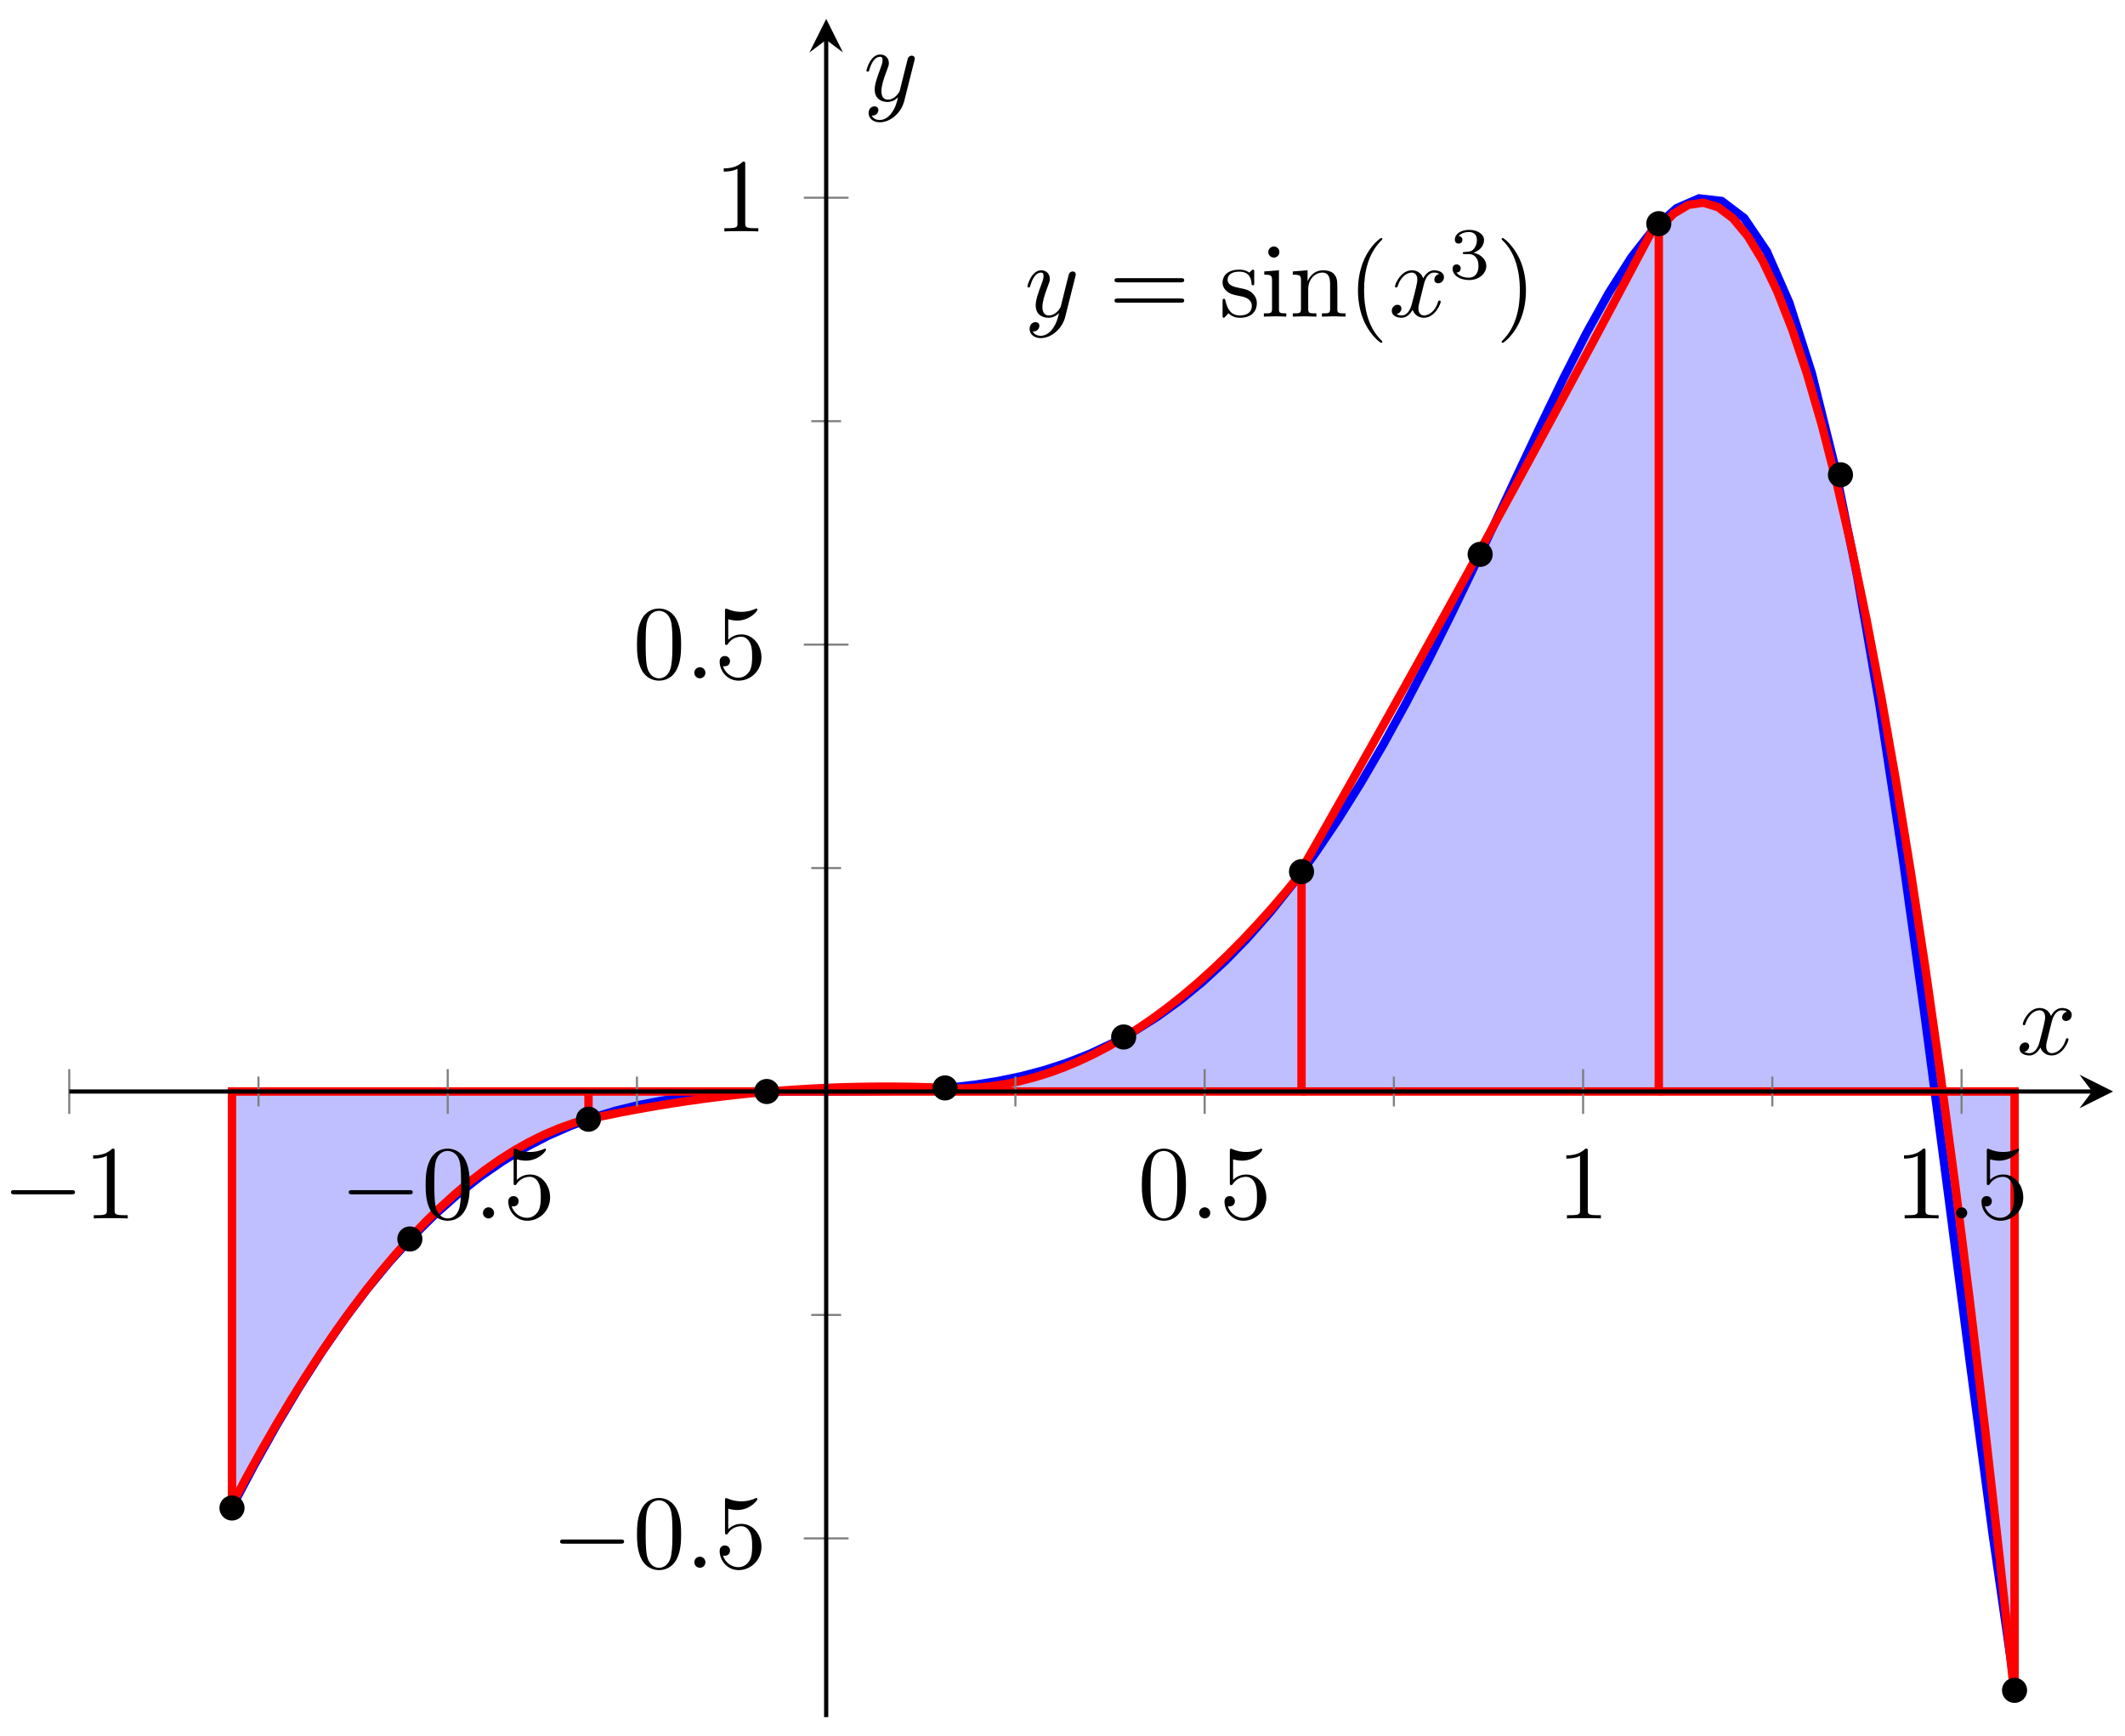 <svg xmlns="http://www.w3.org/2000/svg" xmlns:xlink="http://www.w3.org/1999/xlink" xmlns:inkscape="http://www.inkscape.org/namespaces/inkscape" version="1.1" width="202" height="165" viewBox="0 0 202 165">
<defs>
<clipPath id="clip_1">
<path transform="matrix(1,0,0,-1,6.583,163.201)" d="M0 0H194.272V161.397H0Z"/>
</clipPath>
<path id="font_2_3" d="M.486 .381C.49 .395 .49 .397 .49 .404 .49 .422 .476 .431 .461 .431 .451 .431 .435 .425 .426 .41 .424 .405 .416 .374 .412 .356 .405 .33 .398 .303 .392 .276L.347 .096C.343 .081 .3 .011 .234 .011 .183 .011 .172 .055 .172 .092 .172 .138 .189 .2 .223 .288 .239 .329 .243 .34 .243 .36 .243 .405 .211 .442 .161 .442 .066 .442 .029 .297 .029 .288 .029 .278 .039 .278 .041 .278 .051 .278 .052 .28 .057 .296 .084 .39 .124 .42 .158 .42 .166 .42 .183 .42 .183 .388 .183 .363 .173 .337 .166 .318 .126 .212 .108 .155 .108 .108 .108 .019 .171-.011 .23-.011 .269-.011 .303 .006 .331 .034 .318-.018 .306-.067 .266-.12 .24-.154 .202-.183 .156-.183 .142-.183 .097-.18 .08-.141 .096-.141 .109-.141 .123-.129 .133-.12 .143-.107 .143-.088 .143-.057 .116-.053 .106-.053 .083-.053 .05-.069 .05-.118 .05-.168 .094-.205 .156-.205 .259-.205 .362-.114 .39-.001L.486 .381Z"/>
<path id="font_3_6" d="M.687 .327C.702 .327 .721 .327 .721 .347 .721 .367 .702 .367 .688 .367H.089C.075 .367 .056 .367 .056 .347 .056 .327 .075 .327 .09 .327H.687M.688 .133C.702 .133 .721 .133 .721 .153 .721 .173 .702 .173 .687 .173H.09C.075 .173 .056 .173 .056 .153 .056 .133 .075 .133 .089 .133H.688Z"/>
<path id="font_3_9" d="M.208 .194C.23 .19 .312 .174 .312 .102 .312 .051 .277 .011 .199 .011 .115 .011 .079 .068 .06 .153 .057 .166 .056 .17 .046 .17 .033 .17 .033 .163 .033 .145V.013C.033-.004 .033-.011 .044-.011 .049-.011 .05-.01 .069 .009 .071 .011 .071 .013 .089 .032 .133-.01 .178-.011 .199-.011 .314-.011 .36 .056 .36 .128 .36 .181 .33 .211 .318 .223 .285 .255 .246 .263 .204 .271 .148 .282 .081 .295 .081 .353 .081 .388 .107 .429 .193 .429 .303 .429 .308 .339 .31 .308 .311 .299 .32 .299 .322 .299 .335 .299 .335 .304 .335 .323V.424C.335 .441 .335 .448 .324 .448 .319 .448 .317 .448 .304 .436 .301 .432 .291 .423 .287 .42 .249 .448 .208 .448 .193 .448 .071 .448 .033 .381 .033 .325 .033 .29 .049 .262 .076 .24 .108 .214 .136 .208 .208 .194Z"/>
<path id="font_3_7" d="M.177 .442 .037 .431V.4C.102 .4 .111 .394 .111 .345V.076C.111 .031 .1 .031 .033 .031V0C.065 .001 .119 .003 .143 .003 .178 .003 .213 .001 .247 0V.031C.181 .031 .177 .036 .177 .075V.442M.181 .616C.181 .648 .156 .669 .128 .669 .097 .669 .075 .642 .075 .616 .075 .589 .097 .563 .128 .563 .156 .563 .181 .584 .181 .616Z"/>
<path id="font_3_8" d="M.11 .344V.076C.11 .031 .099 .031 .032 .031V0C.067 .001 .118 .003 .145 .003 .171 .003 .223 .001 .257 0V.031C.19 .031 .179 .031 .179 .076V.26C.179 .364 .25 .42 .314 .42 .377 .42 .388 .366 .388 .309V.076C.388 .031 .377 .031 .31 .031V0C.345 .001 .396 .003 .423 .003 .449 .003 .501 .001 .535 0V.031C.483 .031 .458 .031 .457 .061V.252C.457 .338 .457 .369 .426 .405 .412 .422 .379 .442 .321 .442 .248 .442 .201 .399 .173 .337V.442L.032 .431V.4C.102 .4 .11 .393 .11 .344Z"/>
<path id="font_3_1" d="M.331-.24C.331-.237 .331-.235 .314-.218 .189-.092 .157 .097 .157 .25 .157 .424 .195 .598 .318 .723 .331 .735 .331 .737 .331 .74 .331 .747 .327 .75 .321 .75 .311 .75 .221 .682 .162 .555 .111 .445 .099 .334 .099 .25 .099 .172 .11 .051 .165-.062 .225-.185 .311-.25 .321-.25 .327-.25 .331-.247 .331-.24Z"/>
<path id="font_2_2" d="M.334 .302C.34 .328 .363 .42 .433 .42 .438 .42 .462 .42 .483 .407 .455 .402 .435 .377 .435 .353 .435 .337 .446 .318 .473 .318 .495 .318 .527 .336 .527 .376 .527 .428 .468 .442 .434 .442 .376 .442 .341 .389 .329 .366 .304 .432 .25 .442 .221 .442 .117 .442 .06 .313 .06 .288 .06 .278 .07 .278 .072 .278 .08 .278 .083 .28 .085 .289 .119 .395 .185 .42 .219 .42 .238 .42 .273 .411 .273 .353 .273 .322 .256 .255 .219 .115 .203 .053 .168 .011 .124 .011 .118 .011 .095 .011 .074 .024 .099 .029 .121 .05 .121 .078 .121 .105 .099 .113 .084 .113 .054 .113 .029 .087 .029 .055 .029 .009 .079-.011 .123-.011 .189-.011 .225 .059 .228 .065 .24 .028 .276-.011 .336-.011 .439-.011 .496 .118 .496 .143 .496 .153 .487 .153 .484 .153 .475 .153 .473 .149 .471 .142 .438 .035 .37 .011 .338 .011 .299 .011 .283 .043 .283 .077 .283 .099 .289 .121 .3 .165L.334 .302Z"/>
<path id="font_4_1" d="M.273 .334C.351 .334 .407 .28 .407 .173 .407 .049 .335 .012 .277 .012 .237 .012 .149 .023 .107 .082 .154 .084 .165 .117 .165 .138 .165 .17 .141 .193 .11 .193 .082 .193 .054 .176 .054 .135 .054 .041 .158-.02 .279-.02 .418-.02 .514 .073 .514 .173 .514 .251 .45 .329 .34 .352 .445 .39 .483 .465 .483 .526 .483 .605 .392 .664 .281 .664 .17 .664 .085 .61 .085 .53 .085 .496 .107 .477 .137 .477 .168 .477 .188 .5 .188 .528 .188 .557 .168 .578 .137 .58 .172 .624 .241 .635 .278 .635 .323 .635 .386 .613 .386 .526 .386 .484 .372 .438 .346 .407 .313 .369 .285 .367 .235 .364 .21 .362 .208 .362 .203 .361 .201 .361 .193 .359 .193 .348 .193 .334 .202 .334 .219 .334H.273Z"/>
<path id="font_3_2" d="M.289 .25C.289 .328 .278 .449 .223 .562 .163 .685 .077 .75 .067 .75 .061 .75 .057 .746 .057 .74 .057 .737 .057 .735 .076 .717 .174 .618 .231 .459 .231 .25 .231 .079 .194-.097 .07-.223 .057-.235 .057-.237 .057-.24 .057-.246 .061-.25 .067-.25 .077-.25 .167-.182 .226-.055 .277 .055 .289 .166 .289 .25Z"/>
<path id="font_5_1" d="M.659 .23C.676 .23 .694 .23 .694 .25 .694 .27 .676 .27 .659 .27H.118C.101 .27 .083 .27 .083 .25 .083 .23 .101 .23 .118 .23H.659Z"/>
<path id="font_3_4" d="M.294 .64C.294 .664 .294 .666 .271 .666 .209 .602 .121 .602 .089 .602V.571C.109 .571 .168 .571 .22 .597V.079C.22 .043 .217 .031 .127 .031H.095V0C.13 .003 .217 .003 .257 .003 .297 .003 .384 .003 .419 0V.031H.387C.297 .031 .294 .042 .294 .079V.64Z"/>
<path id="font_3_3" d="M.46 .32C.46 .4 .455 .48 .42 .554 .374 .65 .292 .666 .25 .666 .19 .666 .117 .64 .076 .547 .044 .478 .039 .4 .039 .32 .039 .245 .043 .155 .084 .079 .127-.002 .2-.022 .249-.022 .303-.022 .379-.001 .423 .094 .455 .163 .46 .241 .46 .32M.249-0C.21-0 .151 .025 .133 .121 .122 .181 .122 .273 .122 .332 .122 .396 .122 .462 .13 .516 .149 .635 .224 .644 .249 .644 .282 .644 .348 .626 .367 .527 .377 .471 .377 .395 .377 .332 .377 .257 .377 .189 .366 .125 .351 .03 .294-0 .249-0Z"/>
<path id="font_2_1" d="M.192 .053C.192 .082 .168 .106 .139 .106 .11 .106 .086 .082 .086 .053 .086 .024 .11 0 .139 0 .168 0 .192 .024 .192 .053Z"/>
<path id="font_3_5" d="M.449 .2C.449 .319 .367 .419 .259 .419 .211 .419 .168 .403 .132 .368V.564C.152 .558 .185 .551 .217 .551 .34 .551 .41 .642 .41 .655 .41 .661 .407 .666 .4 .666 .399 .666 .397 .666 .392 .663 .372 .654 .323 .634 .256 .634 .216 .634 .17 .641 .123 .662 .115 .665 .113 .665 .111 .665 .101 .665 .101 .657 .101 .641V.344C.101 .326 .101 .318 .115 .318 .122 .318 .124 .321 .128 .327 .139 .343 .176 .397 .257 .397 .309 .397 .334 .351 .342 .333 .358 .296 .36 .257 .36 .207 .36 .172 .36 .112 .336 .07 .312 .031 .275 .006 .229 .006 .156 .006 .099 .058 .082 .117 .085 .116 .088 .115 .099 .115 .132 .115 .149 .14 .149 .164 .149 .188 .132 .213 .099 .213 .085 .213 .05 .206 .05 .16 .05 .074 .119-.022 .231-.022 .347-.022 .449 .073 .449 .2Z"/>
</defs>
<g clip-path="url(#clip_1)">
<path transform="matrix(1,0,0,-1,6.583,163.201)" d="M15.441 19.902 19.788 27.873 24.135 34.888 28.482 40.884 32.829 45.868 37.176 49.894 41.523 53.043 45.87 55.419 50.216 57.121 54.563 58.263 58.91 58.956 63.257 59.313 67.604 59.444 71.951 59.462 76.298 59.48 80.645 59.611 84.992 59.967 89.339 60.66 93.686 61.801 98.033 63.504 102.38 65.88 106.727 69.029 111.074 73.053 115.421 78.037 119.767 84.032 124.114 91.047 128.461 99.017 132.808 107.774 137.155 116.996 141.502 126.163 145.849 134.509 150.196 140.979 154.543 144.259 158.89 142.826 163.237 135.148 167.584 120.026 171.931 97.084 176.278 67.389 180.625 34.066 184.972 2.574V59.462H15.441Z" fill="#8080ff" fill-opacity=".5"/>
<path transform="matrix(1,0,0,-1,6.583,163.201)" stroke-width=".797" stroke-linecap="butt" stroke-miterlimit="10" stroke-linejoin="miter" fill="none" stroke="#0000ff" d="M15.441 19.902 17.587 23.948 19.733 27.778 21.879 31.371 24.025 34.722 26.171 37.824 28.317 40.675 30.463 43.276 32.609 45.639 34.755 47.762 36.901 49.665 39.047 51.35 41.193 52.834 43.339 54.124 45.485 55.237 47.631 56.183 49.777 56.976 51.923 57.63 54.069 58.158 56.215 58.574 58.361 58.89 60.507 59.121 62.653 59.279 64.799 59.379 66.945 59.433 69.091 59.457 71.237 59.462H73.382L75.529 59.472 77.674 59.504 79.82 59.572 81.966 59.69 84.112 59.871 86.258 60.13 88.404 60.477 90.55 60.928 92.696 61.496 94.842 62.195 96.988 63.036 99.134 64.039 101.28 65.209 103.426 66.563 105.572 68.109 107.718 69.868 109.864 71.842 112.01 74.045 114.156 76.486 116.302 79.17 118.448 82.105 120.594 85.288 122.74 88.721 124.886 92.395 127.032 96.299 129.178 100.414 131.324 104.712 133.47 109.159 135.616 113.706 137.762 118.295 139.908 122.85 142.054 127.289 144.2 131.502 146.346 135.364 148.492 138.746 150.638 141.485 152.784 143.411 154.93 144.346 157.076 144.097 159.222 142.476 161.368 139.306 163.514 134.418 165.66 127.687 167.806 119.042 169.952 108.471 172.098 96.056 174.244 81.979 176.39 66.56 178.536 50.244 180.682 33.626 182.828 17.445 184.974 2.561"/>
<path transform="matrix(1,0,0,-1,6.583,163.201)" stroke-width=".797" stroke-linecap="butt" stroke-miterlimit="10" stroke-linejoin="miter" fill="none" stroke="#ff0000" d="M15.47 20.201 16.882 22.85 18.294 25.402 19.706 27.856 21.118 30.212 22.53 32.471 23.942 34.633 25.354 36.697 26.766 38.663 28.178 40.533 29.59 42.304 31.003 43.978 32.415 45.555 33.827 47.034 35.239 48.416 36.651 49.7 38.063 50.886 39.475 51.976 40.887 52.967 42.299 53.861 43.711 54.658 45.123 55.357 46.535 55.959 47.947 56.463 49.359 56.87"/>
<path transform="matrix(1,0,0,-1,6.583,163.201)" stroke-width=".797" stroke-linecap="butt" stroke-miterlimit="10" stroke-linejoin="miter" fill="none" stroke="#ff0000" d="M15.47 19.877V59.462H49.359V56.914"/>
<path transform="matrix(1,0,0,-1,6.583,163.201)" stroke-width=".797" stroke-linecap="butt" stroke-miterlimit="10" stroke-linejoin="miter" fill="none" stroke="#ff0000" d="M49.359 56.838 50.771 57.139 52.184 57.425 53.596 57.695 55.008 57.95 56.42 58.189 57.832 58.413 59.244 58.621 60.656 58.814 62.068 58.992 63.48 59.154 64.892 59.3 66.304 59.431 67.716 59.547 69.128 59.647 70.54 59.732 71.952 59.802 73.365 59.856 74.777 59.894 76.189 59.917 77.601 59.925 79.013 59.917 80.425 59.894 81.837 59.855 83.249 59.801"/>
<path transform="matrix(1,0,0,-1,6.583,163.201)" stroke-width=".797" stroke-linecap="butt" stroke-miterlimit="10" stroke-linejoin="miter" fill="none" stroke="#ff0000" d="M49.359 59.462H83.249V59.802"/>
<path transform="matrix(1,0,0,-1,6.583,163.201)" stroke-width=".797" stroke-linecap="butt" stroke-miterlimit="10" stroke-linejoin="miter" fill="none" stroke="#ff0000" d="M83.249 59.757 84.661 59.742 86.073 59.802 87.485 59.938 88.897 60.149 90.309 60.436 91.721 60.799 93.133 61.237 94.546 61.751 95.958 62.341 97.37 63.006 98.782 63.747 100.194 64.563 101.606 65.455 103.018 66.423 104.43 67.466 105.842 68.585 107.254 69.78 108.666 71.05 110.078 72.396 111.49 73.818 112.902 75.315 114.314 76.888 115.727 78.537 117.139 80.261"/>
<path transform="matrix(1,0,0,-1,6.583,163.201)" stroke-width=".797" stroke-linecap="butt" stroke-miterlimit="10" stroke-linejoin="miter" fill="none" stroke="#ff0000" d="M83.249 59.462H117.139V80.359"/>
<path transform="matrix(1,0,0,-1,6.583,163.201)" stroke-width=".797" stroke-linecap="butt" stroke-miterlimit="10" stroke-linejoin="miter" fill="none" stroke="#ff0000" d="M117.139 80.548 118.554 83.03 119.969 85.521 121.384 88.02 122.799 90.528 124.214 93.044 125.629 95.569 127.044 98.103 128.459 100.645 129.874 103.195 131.289 105.755 132.704 108.322 134.119 110.898 135.534 113.483 136.949 116.076 138.365 118.678 139.78 121.289 141.195 123.908 142.61 126.535 144.025 129.171 145.44 131.815 146.855 134.469 148.27 137.13 149.685 139.8 151.1 142.479"/>
<path transform="matrix(1,0,0,-1,6.583,163.201)" stroke-width=".797" stroke-linecap="butt" stroke-miterlimit="10" stroke-linejoin="miter" fill="none" stroke="#ff0000" d="M117.139 59.462H151.1V141.944"/>
<path transform="matrix(1,0,0,-1,6.583,163.201)" stroke-width=".797" stroke-linecap="butt" stroke-miterlimit="10" stroke-linejoin="miter" fill="none" stroke="#ff0000" d="M151.1 141.418 152.509 142.891 153.918 143.732 155.327 143.938 156.736 143.512 158.146 142.451 159.555 140.758 160.964 138.432 162.373 135.472 163.782 131.879 165.191 127.653 166.6 122.793 168.009 117.301 169.418 111.174 170.827 104.415 172.236 97.021 173.645 88.995 175.054 80.336 176.463 71.042 177.872 61.116 179.282 50.557 180.691 39.365 182.1 27.539 183.509 15.079 184.918 1.988"/>
<path transform="matrix(1,0,0,-1,6.583,163.201)" stroke-width=".797" stroke-linecap="butt" stroke-miterlimit="10" stroke-linejoin="miter" fill="none" stroke="#ff0000" d="M151.1 59.462H184.918V2.548"/>
<path transform="matrix(1,0,0,-1,6.583,163.201)" d="M16.466 19.877C16.466 20.427 16.02 20.874 15.47 20.874 14.92 20.874 14.473 20.427 14.473 19.877 14.473 19.327 14.92 18.881 15.47 18.881 16.02 18.881 16.466 19.327 16.466 19.877ZM33.375 45.446C33.375 45.996 32.929 46.442 32.379 46.442 31.828 46.442 31.382 45.996 31.382 45.446 31.382 44.896 31.828 44.45 32.379 44.45 32.929 44.45 33.375 44.896 33.375 45.446ZM50.356 56.829C50.356 57.379 49.91 57.825 49.359 57.825 48.809 57.825 48.363 57.379 48.363 56.829 48.363 56.278 48.809 55.832 49.359 55.832 49.91 55.832 50.356 56.278 50.356 56.829ZM67.3 59.462C67.3 60.012 66.854 60.458 66.304 60.458 65.754 60.458 65.308 60.012 65.308 59.462 65.308 58.912 65.754 58.466 66.304 58.466 66.854 58.466 67.3 58.912 67.3 59.462ZM84.245 59.802C84.245 60.352 83.799 60.798 83.249 60.798 82.699 60.798 82.253 60.352 82.253 59.802 82.253 59.251 82.699 58.805 83.249 58.805 83.799 58.805 84.245 59.251 84.245 59.802ZM101.226 64.644C101.226 65.194 100.78 65.64 100.23 65.64 99.68 65.64 99.234 65.194 99.234 64.644 99.234 64.093 99.68 63.647 100.23 63.647 100.78 63.647 101.226 64.093 101.226 64.644ZM118.135 80.359C118.135 80.909 117.689 81.355 117.139 81.355 116.588 81.355 116.142 80.909 116.142 80.359 116.142 79.808 116.588 79.362 117.139 79.362 117.689 79.362 118.135 79.808 118.135 80.359ZM135.116 110.514C135.116 111.064 134.67 111.511 134.119 111.511 133.569 111.511 133.123 111.064 133.123 110.514 133.123 109.964 133.569 109.518 134.119 109.518 134.67 109.518 135.116 109.964 135.116 110.514ZM152.096 141.944C152.096 142.494 151.65 142.94 151.1 142.94 150.55 142.94 150.104 142.494 150.104 141.944 150.104 141.394 150.55 140.948 151.1 140.948 151.65 140.948 152.096 141.394 152.096 141.944ZM169.365 118.074C169.365 118.625 168.919 119.071 168.369 119.071 167.819 119.071 167.373 118.625 167.373 118.074 167.373 117.524 167.819 117.078 168.369 117.078 168.919 117.078 169.365 117.524 169.365 118.074ZM185.914 2.548C185.914 3.099 185.468 3.545 184.918 3.545 184.368 3.545 183.922 3.099 183.922 2.548 183.922 1.998 184.368 1.552 184.918 1.552 185.468 1.552 185.914 1.998 185.914 2.548ZM184.918 2.548"/>
<path transform="matrix(1,0,0,-1,6.583,163.201)" stroke-width=".399" stroke-linecap="butt" stroke-miterlimit="10" stroke-linejoin="miter" fill="none" stroke="#000000" d="M16.466 19.877C16.466 20.427 16.02 20.874 15.47 20.874 14.92 20.874 14.473 20.427 14.473 19.877 14.473 19.327 14.92 18.881 15.47 18.881 16.02 18.881 16.466 19.327 16.466 19.877ZM33.375 45.446C33.375 45.996 32.929 46.442 32.379 46.442 31.828 46.442 31.382 45.996 31.382 45.446 31.382 44.896 31.828 44.45 32.379 44.45 32.929 44.45 33.375 44.896 33.375 45.446ZM50.356 56.829C50.356 57.379 49.91 57.825 49.359 57.825 48.809 57.825 48.363 57.379 48.363 56.829 48.363 56.278 48.809 55.832 49.359 55.832 49.91 55.832 50.356 56.278 50.356 56.829ZM67.3 59.462C67.3 60.012 66.854 60.458 66.304 60.458 65.754 60.458 65.308 60.012 65.308 59.462 65.308 58.912 65.754 58.466 66.304 58.466 66.854 58.466 67.3 58.912 67.3 59.462ZM84.245 59.802C84.245 60.352 83.799 60.798 83.249 60.798 82.699 60.798 82.253 60.352 82.253 59.802 82.253 59.251 82.699 58.805 83.249 58.805 83.799 58.805 84.245 59.251 84.245 59.802ZM101.226 64.644C101.226 65.194 100.78 65.64 100.23 65.64 99.68 65.64 99.234 65.194 99.234 64.644 99.234 64.093 99.68 63.647 100.23 63.647 100.78 63.647 101.226 64.093 101.226 64.644ZM118.135 80.359C118.135 80.909 117.689 81.355 117.139 81.355 116.588 81.355 116.142 80.909 116.142 80.359 116.142 79.808 116.588 79.362 117.139 79.362 117.689 79.362 118.135 79.808 118.135 80.359ZM135.116 110.514C135.116 111.064 134.67 111.511 134.119 111.511 133.569 111.511 133.123 111.064 133.123 110.514 133.123 109.964 133.569 109.518 134.119 109.518 134.67 109.518 135.116 109.964 135.116 110.514ZM152.096 141.944C152.096 142.494 151.65 142.94 151.1 142.94 150.55 142.94 150.104 142.494 150.104 141.944 150.104 141.394 150.55 140.948 151.1 140.948 151.65 140.948 152.096 141.394 152.096 141.944ZM169.365 118.074C169.365 118.625 168.919 119.071 168.369 119.071 167.819 119.071 167.373 118.625 167.373 118.074 167.373 117.524 167.819 117.078 168.369 117.078 168.919 117.078 169.365 117.524 169.365 118.074ZM185.914 2.548C185.914 3.099 185.468 3.545 184.918 3.545 184.368 3.545 183.922 3.099 183.922 2.548 183.922 1.998 184.368 1.552 184.918 1.552 185.468 1.552 185.914 1.998 185.914 2.548ZM184.918 2.548"/>
<path transform="matrix(1,0,0,-1,6.583,163.201)" stroke-width=".399" stroke-linecap="butt" stroke-miterlimit="10" stroke-linejoin="miter" fill="none" stroke="#000000" d="M115.124 135.913"/>
<use data-text="y" xlink:href="#font_2_3" transform="matrix(9.963,0,0,-9.963,97.377,30.092)"/>
<use data-text="=" xlink:href="#font_3_6" transform="matrix(9.963,0,0,-9.963,105.386,30.092)"/>
<use data-text="s" xlink:href="#font_3_9" transform="matrix(9.963,0,0,-9.963,115.888,30.092)"/>
<use data-text="i" xlink:href="#font_3_7" transform="matrix(9.963,0,0,-9.963,119.813,30.092)"/>
<use data-text="n" xlink:href="#font_3_8" transform="matrix(9.963,0,0,-9.963,122.573,30.092)"/>
<use data-text="(" xlink:href="#font_3_1" transform="matrix(9.963,0,0,-9.963,128.103,30.092)"/>
<use data-text="x" xlink:href="#font_2_2" transform="matrix(9.963,0,0,-9.963,132.01,30.092)"/>
<use data-text="3" xlink:href="#font_4_1" transform="matrix(6.974,0,0,-6.974,137.704,26.477)"/>
<use data-text=")" xlink:href="#font_3_2" transform="matrix(9.963,0,0,-9.963,142.175,30.092)"/>
</g>
<path transform="matrix(1,0,0,-1,6.583,163.201)" stroke-width=".199" stroke-linecap="butt" stroke-miterlimit="10" stroke-linejoin="miter" fill="none" stroke="#7f807f" d="M17.988 58.045V60.879M53.964 58.045V60.879M89.941 58.045V60.879M125.917 58.045V60.879M161.893 58.045V60.879"/>
<path transform="matrix(1,0,0,-1,6.583,163.201)" stroke-width=".199" stroke-linecap="butt" stroke-miterlimit="10" stroke-linejoin="miter" fill="none" stroke="#7f807f" d="M0 57.336V61.588M35.976 57.336V61.588M107.929 57.336V61.588M143.905 57.336V61.588M179.881 57.336V61.588"/>
<path transform="matrix(1,0,0,-1,6.583,163.201)" stroke-width=".199" stroke-linecap="butt" stroke-miterlimit="10" stroke-linejoin="miter" fill="none" stroke="#7f807f" d="M70.535 38.226H73.37M70.535 80.698H73.37M70.535 123.171H73.37"/>
<path transform="matrix(1,0,0,-1,6.583,163.201)" stroke-width=".199" stroke-linecap="butt" stroke-miterlimit="10" stroke-linejoin="miter" fill="none" stroke="#7f807f" d="M69.826 16.989H74.078M69.826 101.935H74.078M69.826 144.408H74.078"/>
<path transform="matrix(1,0,0,-1,6.583,163.201)" stroke-width=".399" stroke-linecap="butt" stroke-miterlimit="10" stroke-linejoin="miter" fill="none" stroke="#000000" d="M0 59.462H192.279"/>
<path transform="matrix(1,0,0,-1,198.873,103.736)" d="M1.993 0-1.196 1.594 0 0-1.196-1.594"/>
<path transform="matrix(1,0,0,-1,6.583,163.201)" stroke-width=".399" stroke-linecap="butt" stroke-miterlimit="10" stroke-linejoin="miter" fill="none" stroke="#000000" d="M71.952 0V159.404"/>
<path transform="matrix(0,-1,-1,-0,78.539,3.789)" d="M1.993 0-1.196 1.594 0 0-1.196-1.594"/>
<use data-text="&#x2212;" xlink:href="#font_5_1" transform="matrix(9.963,0,0,-9.963,.217,115.803)"/>
<use data-text="1" xlink:href="#font_3_4" transform="matrix(9.963,0,0,-9.963,7.967,115.803)"/>
<use data-text="&#x2212;" xlink:href="#font_5_1" transform="matrix(9.963,0,0,-9.963,32.321,115.803)"/>
<use data-text="0" xlink:href="#font_3_3" transform="matrix(9.963,0,0,-9.963,40.071,115.803)"/>
<use data-text="." xlink:href="#font_2_1" transform="matrix(9.963,0,0,-9.963,45.052,115.803)"/>
<use data-text="5" xlink:href="#font_3_5" transform="matrix(9.963,0,0,-9.963,47.819,115.803)"/>
<use data-text="0" xlink:href="#font_3_3" transform="matrix(9.963,0,0,-9.963,108.153,115.803)"/>
<use data-text="." xlink:href="#font_2_1" transform="matrix(9.963,0,0,-9.963,113.134,115.803)"/>
<use data-text="5" xlink:href="#font_3_5" transform="matrix(9.963,0,0,-9.963,115.901,115.803)"/>
<use data-text="1" xlink:href="#font_3_4" transform="matrix(9.963,0,0,-9.963,148.005,115.803)"/>
<use data-text="1" xlink:href="#font_3_4" transform="matrix(9.963,0,0,-9.963,180.109,115.803)"/>
<use data-text="." xlink:href="#font_2_1" transform="matrix(9.963,0,0,-9.963,185.09,115.803)"/>
<use data-text="5" xlink:href="#font_3_5" transform="matrix(9.963,0,0,-9.963,187.857,115.803)"/>
<use data-text="&#x2212;" xlink:href="#font_5_1" transform="matrix(9.963,0,0,-9.963,52.413,149.007)"/>
<use data-text="0" xlink:href="#font_3_3" transform="matrix(9.963,0,0,-9.963,60.163,149.007)"/>
<use data-text="." xlink:href="#font_2_1" transform="matrix(9.963,0,0,-9.963,65.144,149.007)"/>
<use data-text="5" xlink:href="#font_3_5" transform="matrix(9.963,0,0,-9.963,67.911,149.007)"/>
<use data-text="0" xlink:href="#font_3_3" transform="matrix(9.963,0,0,-9.963,60.162,64.471)"/>
<use data-text="." xlink:href="#font_2_1" transform="matrix(9.963,0,0,-9.963,65.143,64.471)"/>
<use data-text="5" xlink:href="#font_3_5" transform="matrix(9.963,0,0,-9.963,67.91,64.471)"/>
<use data-text="1" xlink:href="#font_3_4" transform="matrix(9.963,0,0,-9.963,67.911,21.997)"/>
<use data-text="x" xlink:href="#font_2_2" transform="matrix(9.963,0,0,-9.963,191.686,100.206)"/>
<use data-text="y" xlink:href="#font_2_3" transform="matrix(9.963,0,0,-9.963,82.073,9.581)"/>
</svg>
